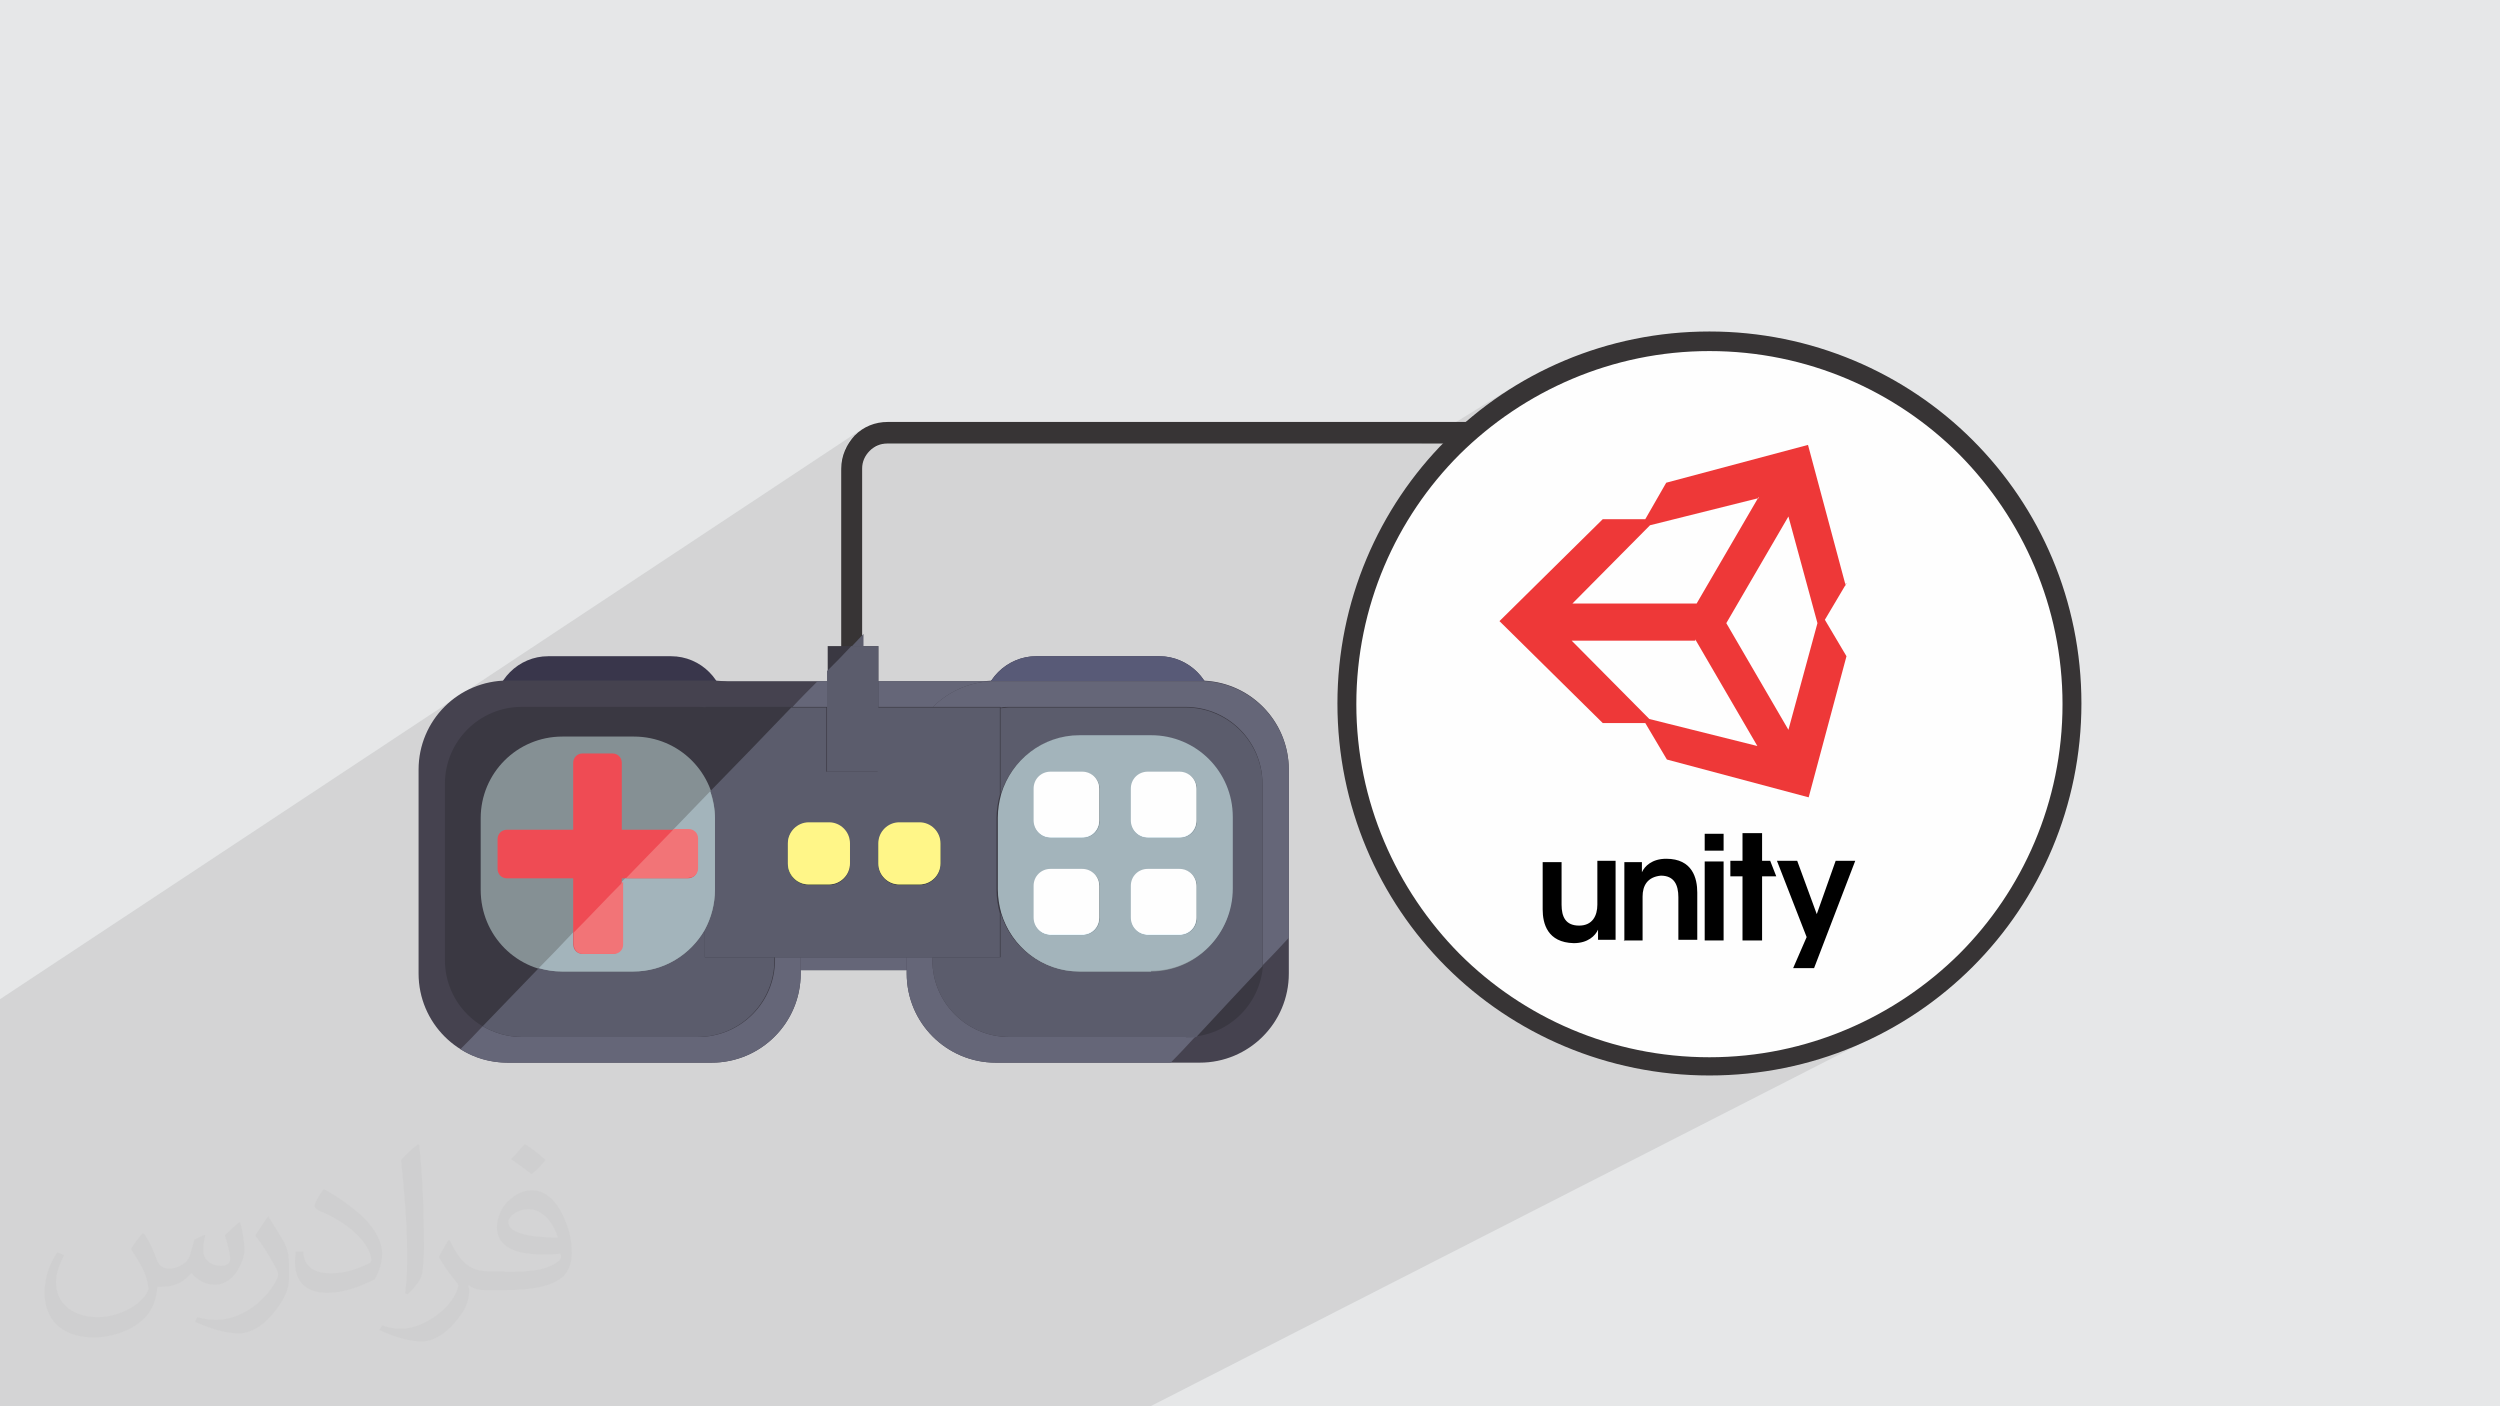 <?xml version="1.0" encoding="UTF-8"?>
<!DOCTYPE svg PUBLIC "-//W3C//DTD SVG 1.1//EN" "http://www.w3.org/Graphics/SVG/1.1/DTD/svg11.dtd">
<!-- Creator: CorelDRAW 2017 -->
<svg xmlns="http://www.w3.org/2000/svg" xml:space="preserve" width="3.703in" height="2.083in" version="1.1" style="shape-rendering:geometricPrecision; text-rendering:geometricPrecision; image-rendering:optimizeQuality; fill-rule:evenodd; clip-rule:evenodd"
viewBox="0 0 3703 2083"
 xmlns:xlink="http://www.w3.org/1999/xlink"
 xmlns:xodm="http://www.corel.com/coreldraw/odm/2003"
 enable-background="new 0 0 512 512">
 <defs>
  <style type="text/css">
   <![CDATA[
    .fil19 {fill:black}
    .fil0 {fill:#E6E7E8}
    .fil20 {fill:#EE3838}
    .fil18 {fill:#FEFEFE}
    .fil16 {fill:#FEFEFE;fill-rule:nonzero}
    .fil3 {fill:#373435;fill-rule:nonzero}
    .fil17 {fill:#FFF688;fill-rule:nonzero}
    .fil15 {fill:#F27477;fill-rule:nonzero}
    .fil8 {fill:#EF4B54;fill-rule:nonzero}
    .fil9 {fill:#E1F3FC;fill-rule:nonzero}
    .fil14 {fill:#A3B4BB;fill-rule:nonzero}
    .fil10 {fill:#9DBB47;fill-rule:nonzero}
    .fil7 {fill:#859094;fill-rule:nonzero}
    .fil12 {fill:#585A77;fill-rule:nonzero}
    .fil11 {fill:#656678;fill-rule:nonzero}
    .fil13 {fill:#5B5C6C;fill-rule:nonzero}
    .fil5 {fill:#39364B;fill-rule:nonzero}
    .fil4 {fill:#45424F;fill-rule:nonzero}
    .fil6 {fill:#3A3842;fill-rule:nonzero}
    .fil2 {fill:#373435;fill-opacity:0.031}
    .fil1 {fill:#373435;fill-opacity:0.102}
   ]]>
  </style>
 </defs>
 <g id="Layer_x0020_1">
  <polygon class="fil0" points="0,0 3703,0 3703,2083 0,2083 "/>
  <polygon class="fil1" points="1147,2083 1146,2083 1129,2083 1124,2083 1121,2083 1121,2083 1120,2083 1110,2083 1109,2083 1102,2083 1084,2083 1073,2083 1068,2083 1061,2083 1060,2083 1042,2083 1040,2083 1035,2083 1035,2083 1032,2083 1025,2083 1022,2083 1020,2083 1018,2083 1008,2083 995,2083 980,2083 980,2083 971,2083 969,2083 955,2083 952,2083 950,2083 937,2083 933,2083 919,2083 918,2083 895,2083 885,2083 854,2083 850,2083 835,2083 832,2083 825,2083 815,2083 798,2083 784,2083 771,2083 749,2083 744,2083 702,2083 690,2083 671,2083 641,2083 637,2083 632,2083 597,2083 589,2083 586,2083 583,2083 582,2083 576,2083 568,2083 533,2083 526,2083 520,2083 520,2083 520,2083 515,2083 503,2083 492,2083 486,2083 478,2083 473,2083 440,2083 431,2083 418,2083 416,2083 401,2083 397,2083 391,2083 383,2083 375,2083 372,2083 367,2083 366,2083 349,2083 346,2083 342,2083 335,2083 335,2083 331,2083 325,2083 324,2083 304,2083 304,2083 299,2083 294,2083 293,2083 290,2083 290,2083 290,2083 287,2083 283,2083 258,2083 251,2083 248,2083 246,2083 245,2083 245,2083 244,2083 240,2083 234,2083 233,2083 222,2083 222,2083 219,2083 218,2083 214,2083 210,2083 208,2083 204,2083 204,2083 201,2083 200,2083 198,2083 189,2083 179,2083 177,2083 173,2083 158,2083 157,2083 155,2083 153,2083 153,2083 151,2083 149,2083 139,2083 132,2083 131,2083 116,2083 111,2083 111,2083 110,2083 106,2083 90,2083 89,2083 75,2083 74,2083 72,2083 69,2083 64,2083 46,2083 42,2083 40,2083 38,2083 34,2083 34,2083 33,2083 25,2083 20,2083 6,2083 2,2083 0,2083 0,2080 0,2079 0,2076 0,2075 0,2068 0,2063 0,2063 0,2055 0,2054 0,2051 0,2041 0,2040 0,2036 0,2036 0,2036 0,2034 0,2030 0,2028 0,2028 0,2025 0,2021 0,2013 0,2011 0,2009 0,2006 0,1997 0,1990 0,1990 0,1985 0,1977 0,1970 0,1969 0,1968 0,1966 0,1963 0,1963 0,1963 0,1963 0,1963 0,1962 0,1958 0,1956 0,1956 0,1956 0,1953 0,1950 0,1949 0,1948 0,1946 0,1945 0,1943 0,1942 0,1942 0,1941 0,1938 0,1931 0,1929 0,1926 0,1925 0,1924 0,1922 0,1918 0,1915 0,1915 0,1906 0,1906 0,1906 0,1902 0,1901 0,1898 0,1887 0,1884 0,1878 0,1876 0,1874 0,1870 0,1863 0,1858 0,1850 0,1831 0,1830 0,1824 0,1822 0,1816 0,1787 0,1782 0,1778 0,1775 0,1774 0,1767 0,1766 0,1756 0,1753 0,1750 0,1736 0,1717 0,1713 0,1712 0,1707 0,1705 0,1702 0,1696 0,1676 0,1670 0,1668 0,1667 0,1606 0,1553 0,1547 0,1532 0,1532 0,1522 0,1515 0,1513 0,1493 0,1482 0,1480 0,1480 679,1031 678,1032 1276,636 1273,638 1271,640 1268,642 1266,645 1264,647 1261,650 1259,652 1257,655 1256,658 1254,661 1252,664 1251,667 1250,670 1249,673 1248,676 1247,680 1246,683 1246,686 1246,690 1246,693 1246,696 1295,663 1298,662 1301,660 1304,659 1307,658 1311,657 1315,657 2105,657 2246,570 2235,577 2224,585 2213,592 2202,600 2192,608 2181,616 2171,625 2161,634 2152,643 2145,649 2253,583 2276,570 2299,558 2323,547 2347,538 2372,529 2398,522 2424,516 2450,511 2477,508 2504,506 2532,505 2560,506 2587,508 2614,511 2640,516 2666,522 2692,529 2717,538 2741,547 2765,558 2788,570 2811,583 2833,597 2854,612 2874,628 2894,645 2912,663 2930,681 2947,701 2963,721 2978,742 2992,764 3005,787 3017,810 3027,834 3037,858 3045,883 3053,908 3059,934 3063,961 3067,988 3069,1015 3070,1043 3069,1071 3067,1098 3063,1125 3059,1151 3053,1177 3045,1203 3037,1228 3027,1252 3017,1276 3005,1299 2992,1322 2978,1343 2963,1365 2947,1385 2930,1404 2912,1423 2894,1441 2874,1458 2854,1474 2833,1489 2811,1503 2788,1516 2765,1527 2675,1573 2683,1571 2696,1568 2708,1563 2721,1559 2734,1554 2746,1549 2759,1544 2771,1538 2783,1532 1704,2083 1679,2083 1649,2083 1581,2083 1533,2083 1444,2083 1311,2083 1304,2083 1254,2083 1231,2083 1219,2083 1205,2083 1164,2083 1155,2083 "/>
  <path class="fil2" d="M214 1828c7,11 12,21 16,32 3,7 5,19 21,19 5,0 11,-1 17,-5 7,-3 12,-9 14,-17l6 -21 15 -7 1 1c-2,8 -3,16 -3,21 0,18 15,24 27,24 7,0 13,-4 13,-10 0,-8 -4,-23 -8,-35 7,-7 14,-14 22,-20l1 1c4,15 6,30 6,40 0,10 -4,20 -8,27 -7,14 -20,25 -36,25 -12,0 -25,-6 -34,-17l-1 0c-9,11 -22,20 -43,20l-7 0c-1,14 -4,24 -9,33 -13,25 -50,42 -85,42 -49,0 -73,-28 -73,-66 0,-23 8,-45 19,-60l10 4c-7,14 -12,27 -12,40 0,35 29,52 62,52 31,0 68,-19 75,-42 -3,-25 -12,-36 -26,-59 4,-7 10,-15 17,-23l1 0 0 0 0 0 0 0 2 1 0 0 0 0 0 0 0 0 0 0 0 0 0 0 0 0 0 0 0 0 0 0 0 0 0 0 0 0zm564 -133c10,6 20,14 30,23 -6,8 -12,15 -21,21 -10,-8 -20,-15 -30,-22 7,-8 14,-15 20,-22l0 0 0 0 0 0 1 0 0 0 0 0 0 0 0 0 0 0zm5 96c-17,0 -30,11 -30,19 0,17 33,23 73,23 -5,-20 -22,-42 -43,-42l0 0zm-37 93c22,0 41,-1 55,-4 16,-4 30,-12 30,-18 0,-2 0,-3 -1,-5 -9,1 -19,1 -29,1 -29,0 -52,-7 -61,-23 -2,-5 -4,-10 -4,-16 0,-16 7,-32 19,-42 10,-9 21,-14 33,-14 20,0 37,16 48,42 6,14 11,30 11,51 0,14 -4,25 -12,34 -16,15 -45,21 -90,21l-20 0 0 0 -5 0c-11,0 -19,-2 -25,-7l-1 0c0,3 1,5 1,7 0,10 -3,23 -10,33 -20,30 -42,43 -60,43 -19,0 -42,-7 -63,-17l4 -7c7,3 16,5 29,5 34,0 78,-33 84,-64 -1,-3 -4,-6 -7,-10 -10,-12 -16,-22 -22,-32 5,-10 10,-18 14,-25l2 0c14,29 28,46 57,46l5 0 0 0 21 0 0 0 0 0 0 0 -3 1 0 0 0 0 0 0 0 0 0 0zm-146 31c2,-14 3,-29 3,-43l0 -21c0,-39 -5,-96 -9,-133 7,-8 17,-17 25,-23l2 1c5,47 7,101 7,151 0,13 -1,26 -2,35 -1,12 -8,21 -22,35l-3 -1 0 0 0 0 0 0 -1 -1 0 0 0 0 0 0 0 0 0 0zm-151 -62c1,18 10,33 41,33 20,0 36,-5 55,-14 3,-1 5,-3 5,-5 0,-12 -9,-27 -24,-41 -14,-13 -34,-25 -52,-32 -6,-3 -8,-5 -8,-8 0,-5 7,-16 13,-24l2 0c20,11 43,27 60,44 15,16 25,33 25,51 0,13 -4,26 -11,38 -22,11 -46,20 -70,20 -29,0 -48,-14 -48,-45 0,-3 0,-9 1,-16l10 0 0 0 0 0 0 0 1 -1 0 0 0 0 0 0 0 0 0 0 0 0zm-52 -52l18 29c7,11 13,22 13,41l0 24c0,19 -12,39 -32,60 -15,14 -29,20 -42,20 -19,0 -40,-6 -65,-17l3 -7c8,2 17,4 28,4 36,0 72,-26 89,-58 2,-4 3,-7 3,-9 0,-4 -2,-8 -4,-11 -9,-17 -19,-33 -30,-47 6,-9 12,-18 18,-27l1 0 0 -2 0 0 0 0 0 0 0 0 0 0 0 0z"/>
  <g id="_2932922425008">
   <path class="fil3" d="M1315 1151l289 0 0 33 -289 0c-19,0 -36,-8 -49,-20 -13,-13 -20,-30 -20,-49l0 -421c0,-19 8,-36 20,-49 13,-13 30,-20 49,-20l1156 0c19,0 36,8 49,20 13,13 20,30 20,49l0 239 -33 0 0 -239c0,-10 -4,-19 -11,-26 -7,-7 -16,-11 -26,-11l-1156 0c-10,0 -19,4 -26,11 -7,7 -11,16 -11,26l0 421c0,10 4,19 11,26 7,7 16,11 26,11z"/>
   <polygon class="fil4" points="1040,1437 1539,1437 1539,1009 1040,1009 "/>
   <path class="fil5" d="M1074 1234c0,44 -36,80 -80,80l-182 0c-44,0 -80,-36 -80,-80l0 -182c0,-44 36,-80 80,-80l182 0c44,0 80,36 80,80l0 182z"/>
   <path class="fil5" d="M1797 1234c0,44 -36,80 -80,80l-182 0c-44,0 -80,-36 -80,-80l0 -182c0,-44 36,-80 80,-80l182 0c44,0 80,36 80,80l0 182z"/>
   <path class="fil4" d="M1186 1442c0,73 -59,132 -132,132l-302 0c-73,0 -132,-59 -132,-132l0 -302c0,-73 59,-132 132,-132l302 0c73,0 132,59 132,132l0 302z"/>
   <path class="fil4" d="M1343 1442c0,73 59,132 132,132l302 0c73,0 132,-59 132,-132l0 -302c0,-73 -59,-132 -132,-132l-302 0c-73,0 -132,59 -132,132l0 302z"/>
   <path class="fil6" d="M1148 1422c0,63 -51,114 -114,114l-261 0c-63,0 -114,-51 -114,-114l0 -261c0,-63 51,-114 114,-114l261 0c63,0 114,51 114,114l0 261z"/>
   <path class="fil6" d="M1382 1422c0,63 51,114 114,114l261 0c63,0 114,-51 114,-114l0 -261c0,-63 -51,-114 -114,-114l-261 0c-63,0 -114,51 -114,114l0 261z"/>
   <polygon class="fil6" points="1045,1418 1482,1418 1482,1047 1045,1047 "/>
   <polygon class="fil6" points="1226,1143 1301,1143 1301,957 1226,957 "/>
   <path class="fil7" d="M1060 1318c0,67 -54,122 -121,122l-106 0c-67,0 -121,-54 -121,-122l0 -106c0,-67 54,-121 121,-121l106 0c67,0 121,54 121,121l0 106z"/>
   <path class="fil8" d="M1034 1287c0,8 -6,14 -14,14l-269 0c-8,0 -14,-6 -14,-14l0 -44c0,-8 6,-14 14,-14l269 0c8,0 14,6 14,14l0 44z"/>
   <path class="fil8" d="M863 1413c-8,0 -14,-6 -14,-14l0 -269c0,-8 6,-14 14,-14l44 0c8,0 14,6 14,14l0 269c0,8 -6,14 -14,14l-44 0z"/>
   <path class="fil7" d="M1827 1318c0,67 -54,122 -121,122l-106 0c-67,0 -121,-54 -121,-122l0 -106c0,-67 54,-121 121,-121l106 0c67,0 121,54 121,121l0 106z"/>
   <path class="fil9" d="M1628 1216c0,14 -11,25 -25,25l-47 0c-14,0 -25,-11 -25,-25l0 -47c0,-14 11,-25 25,-25l47 0c14,0 25,11 25,25l0 47z"/>
   <path class="fil9" d="M1772 1216c0,14 -11,25 -25,25l-47 0c-14,0 -25,-11 -25,-25l0 -47c0,-14 11,-25 25,-25l47 0c14,0 25,11 25,25l0 47z"/>
   <path class="fil9" d="M1628 1360c0,14 -11,25 -25,25l-47 0c-14,0 -25,-11 -25,-25l0 -47c0,-14 11,-25 25,-25l47 0c14,0 25,11 25,25l0 47z"/>
   <path class="fil9" d="M1772 1360c0,14 -11,25 -25,25l-47 0c-14,0 -25,-11 -25,-25l0 -47c0,-14 11,-25 25,-25l47 0c14,0 25,11 25,25l0 47z"/>
   <path class="fil10" d="M1258 1279c0,17 -14,31 -31,31l-30 0c-17,0 -31,-14 -31,-31l0 -30c0,-17 14,-31 31,-31l30 0c17,0 31,14 31,31l0 30z"/>
   <path class="fil10" d="M1393 1279c0,17 -14,31 -31,31l-30 0c-17,0 -31,-14 -31,-31l0 -30c0,-17 14,-31 31,-31l30 0c17,0 31,14 31,31l0 30z"/>
   <path class="fil11" d="M1343 1437l-157 0 0 -19 157 0 0 19zm39 -390l-81 0 0 -38 166 0c0,0 0,0 0,0 -33,2 -63,16 -85,38zm-156 0l-52 0c12,-13 25,-26 37,-38l15 0 0 38z"/>
   <path class="fil12" d="M1468 1009c0,0 0,0 0,0 14,-22 39,-37 67,-37l182 0c28,0 53,15 67,37 -2,0 -5,0 -8,0l-302 0c-3,0 -5,0 -8,0z"/>
   <path class="fil11" d="M1054 1574l-302 0c-26,0 -50,-7 -70,-20 11,-11 22,-22 33,-34 17,10 37,16 58,16l261 0c63,0 114,-51 114,-114l0 -4 38 0 0 24c0,73 -59,132 -132,132z"/>
   <path class="fil11" d="M1735 1574l-260 0c-73,0 -132,-59 -132,-132l0 -24 38 0 0 4c0,63 51,114 114,114l261 0c5,0 10,0 15,-1 -12,13 -24,26 -37,39zm135 -144c0,-3 0,-5 0,-8l0 -261c0,-63 -51,-114 -114,-114l-261 0c-4,0 -9,0 -13,1l0 -1 -100 0c22,-22 52,-36 85,-38 2,0 5,0 8,0l302 0c3,0 5,0 8,0 69,4 124,61 124,132l0 248c-12,13 -25,27 -39,41z"/>
   <path class="fil13" d="M1034 1536l-261 0c-21,0 -41,-6 -58,-16 26,-27 54,-56 83,-86 11,3 22,5 34,5l106 0c46,0 85,-25 106,-62l0 41 103 0 0 4c0,63 -51,114 -114,114z"/>
   <path class="fil13" d="M1756 1536l-261 0c-63,0 -114,-51 -114,-114l0 -4 101 0 0 -66c15,50 61,87 116,87l106 0c67,0 121,-54 121,-122l0 -106c0,-67 -54,-121 -121,-121l-106 0c-55,0 -101,37 -116,87l0 -128c4,0 9,-1 13,-1l261 0c63,0 114,51 114,114l0 261c0,3 0,5 0,8 -30,32 -63,67 -98,105 -5,1 -10,1 -15,1z"/>
   <path class="fil13" d="M1482 1418l-438 0 0 -41c10,-17 15,-38 15,-59l0 -106c0,-14 -2,-28 -7,-40 40,-41 80,-82 120,-124l52 0 0 95 76 0 0 -95 181 0 0 129c-3,11 -5,23 -5,35l0 106c0,12 2,24 5,35l0 66zm-150 -199c-17,0 -31,14 -31,31l0 30c0,17 14,31 31,31l30 0c17,0 31,-14 31,-31l0 -30c0,-17 -14,-31 -31,-31l-30 0zm-134 0c-17,0 -31,14 -31,31l0 30c0,17 14,31 31,31l30 0c17,0 31,-14 31,-31l0 -30c0,-17 -14,-31 -31,-31l-30 0z"/>
   <path class="fil13" d="M1301 1143l-76 0 0 -149c12,-12 24,-24 36,-37l40 0 0 185z"/>
   <path class="fil13" d="M1279 957l-17 0c6,-6 11,-12 17,-18l0 18z"/>
   <path class="fil14" d="M938 1439l-106 0c-12,0 -24,-2 -34,-5 17,-17 34,-35 51,-53l0 18c0,8 6,14 14,14l44 0c8,0 14,-6 14,-14l0 -93c2,-2 3,-3 5,-5l93 0c8,0 14,-6 14,-14l0 -44c0,-8 -6,-14 -14,-14l-22 0c18,-19 37,-38 55,-57 4,13 7,26 7,40l0 106c0,21 -6,42 -15,59 -21,37 -61,62 -106,62z"/>
   <path class="fil15" d="M1020 1301l-93 0c23,-24 47,-48 71,-73l22 0c8,0 14,6 14,14l0 44c0,8 -6,14 -14,14z"/>
   <path class="fil15" d="M908 1413l-44 0c-8,0 -14,-6 -14,-14l0 -18c24,-24 48,-50 73,-75l0 93c0,8 -6,14 -14,14z"/>
   <path class="fil14" d="M1705 1439l-106 0c-55,0 -101,-37 -116,-87 -3,-11 -5,-23 -5,-35l0 -106c0,-12 2,-24 5,-35 15,-50 61,-87 116,-87l106 0c67,0 121,54 121,121l0 106c0,67 -54,122 -121,122zm-4 -151c-14,0 -25,11 -25,25l0 47c0,14 11,25 25,25l47 0c14,0 25,-11 25,-25l0 -47c0,-14 -11,-25 -25,-25l-47 0zm-144 0c-14,0 -25,11 -25,25l0 47c0,14 11,25 25,25l47 0c14,0 25,-11 25,-25l0 -47c0,-14 -11,-25 -25,-25l-47 0zm144 -144c-14,0 -25,11 -25,25l0 47c0,14 11,25 25,25l47 0c14,0 25,-11 25,-25l0 -47c0,-14 -11,-25 -25,-25l-47 0zm-144 0c-14,0 -25,11 -25,25l0 47c0,14 11,25 25,25l47 0c14,0 25,-11 25,-25l0 -47c0,-14 -11,-25 -25,-25l-47 0z"/>
   <path class="fil16" d="M1603 1240l-47 0c-14,0 -25,-11 -25,-25l0 -47c0,-14 11,-25 25,-25l47 0c14,0 25,11 25,25l0 47c0,14 -11,25 -25,25z"/>
   <path class="fil16" d="M1747 1240l-47 0c-14,0 -25,-11 -25,-25l0 -47c0,-14 11,-25 25,-25l47 0c14,0 25,11 25,25l0 47c0,14 -11,25 -25,25z"/>
   <path class="fil16" d="M1603 1384l-47 0c-14,0 -25,-11 -25,-25l0 -47c0,-14 11,-25 25,-25l47 0c14,0 25,11 25,25l0 47c0,14 -11,25 -25,25z"/>
   <path class="fil16" d="M1747 1384l-47 0c-14,0 -25,-11 -25,-25l0 -47c0,-14 11,-25 25,-25l47 0c14,0 25,11 25,25l0 47c0,14 -11,25 -25,25z"/>
   <path class="fil17" d="M1228 1310l-30 0c-17,0 -31,-14 -31,-31l0 -30c0,-17 14,-31 31,-31l30 0c17,0 31,14 31,31l0 30c0,17 -14,31 -31,31z"/>
   <path class="fil17" d="M1362 1310l-30 0c-17,0 -31,-14 -31,-31l0 -30c0,-17 14,-31 31,-31l30 0c17,0 31,14 31,31l0 30c0,17 -14,31 -31,31z"/>
   <g>
    <circle class="fil18" cx="2532" cy="1043" r="538"/>
    <path class="fil3" d="M2532 491c151,0 290,61 390,161 100,100 161,238 161,390 0,151 -61,290 -161,390 -100,100 -238,161 -390,161 -151,0 -290,-61 -390,-161 -100,-100 -161,-238 -161,-390 0,-151 61,-290 161,-390 100,-100 238,-161 390,-161zm370 182c-94,-94 -225,-153 -370,-153 -144,0 -275,59 -370,153 -94,94 -153,225 -153,370 0,144 59,275 153,370 94,94 225,153 370,153 144,0 275,-59 370,-153 94,-94 153,-225 153,-370 0,-144 -59,-275 -153,-370z"/>
    <path class="fil19" d="M2394 1275l-28 0 0 65c0,16 -7,31 -27,31 -20,0 -26,-13 -26,-31l0 -63 -28 0 0 70c0,21 7,49 46,50 21,0 32,-11 36,-20l0 15 26 0 0 -117 0 0 1 0 0 0 0 0z"/>
    <path class="fil19" d="M2405 1393l28 0 0 -65c0,-16 7,-29 27,-31 20,0 26,14 26,32l0 63 28 0 0 -70c0,-21 -7,-50 -46,-50 -21,0 -32,11 -36,20 0,-6 0,-11 0,-15l-26 0 0 117 0 0 0 0 -1 -1 0 0 0 0z"/>
    <path class="fil19" d="M2525 1393l28 0 0 -117 -28 0 0 117zm0 -133l0 0 28 0 0 -25 -28 0 0 25z"/>
    <polygon class="fil19" points="2581,1393 2610,1393 2610,1298 2631,1298 2622,1275 2610,1275 2610,1234 2581,1234 2581,1275 2563,1275 2563,1298 2581,1298 "/>
    <polygon class="fil19" points="2656,1434 2687,1434 2748,1275 2719,1275 2691,1354 2662,1275 2632,1275 2676,1388 "/>
    <polygon class="fil18" points="2735,869 2679,660 2470,717 2438,771 2376,771 2223,923 2376,1076 2376,1076 2438,1076 2470,1130 2679,1184 2735,977 2702,923 "/>
    <path class="fil20" d="M2557 923l92 -158 43 158 -43 158 -92 -158zm-45 26l0 0 -184 0 115 116 160 40 -92 -158 0 1 0 1 1 0zm92 -211l0 0 -160 40 -115 116 184 0 92 -158 0 1 0 1 -1 0zm130 130l0 0 -56 -209 -210 56 -31 54 -63 0 -153 151 153 151 0 0 63 0 32 54 210 56 56 -209 -32 -54 32 -54 0 0 0 0 -1 0 0 2z"/>
   </g>
  </g>
 </g>
</svg>
